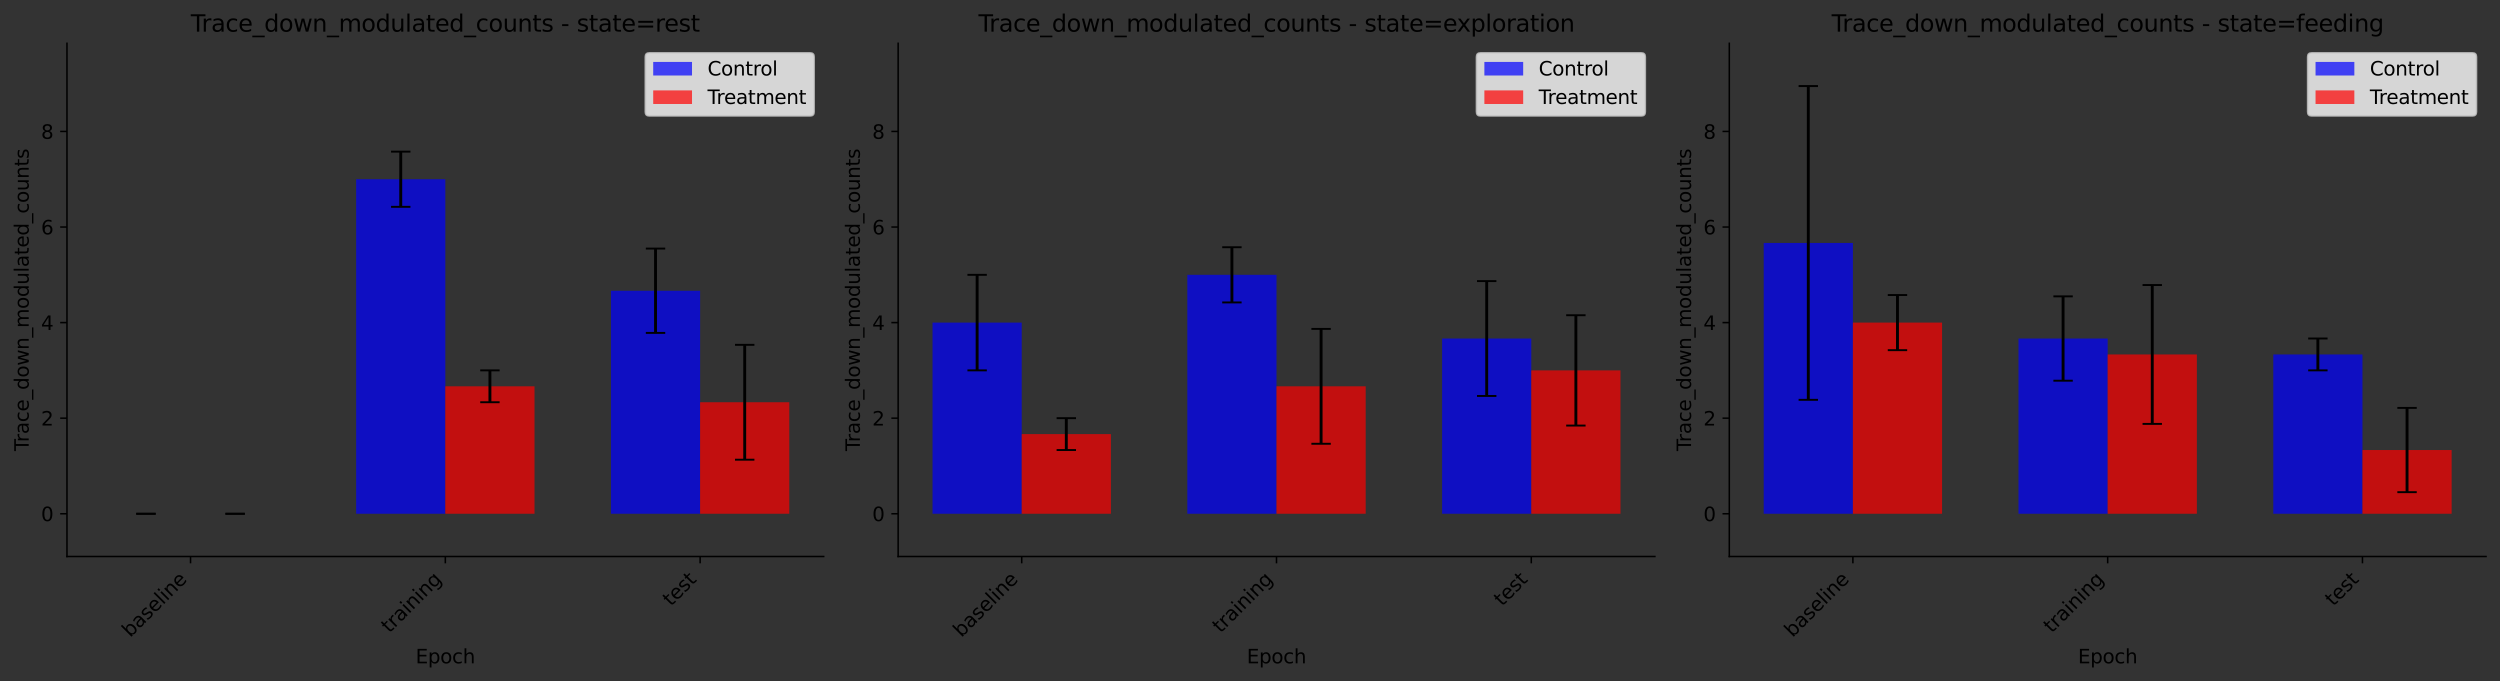 <?xml version="1.0" encoding="utf-8" standalone="no"?>
<!DOCTYPE svg PUBLIC "-//W3C//DTD SVG 1.1//EN"
  "http://www.w3.org/Graphics/SVG/1.1/DTD/svg11.dtd">
<svg xmlns:xlink="http://www.w3.org/1999/xlink" width="1288.547pt" height="351.177pt" viewBox="0 0 1288.547 351.177" xmlns="http://www.w3.org/2000/svg" version="1.1">
 <rect x="0" y="0" width="1288.547" height="351.177" fill="#333333" stroke="none"/>
 <defs>
  <style type="text/css">*{stroke-linejoin: round; stroke-linecap: butt}</style>
 </defs>
 <g id="figure_1">
  <g id="patch_1">
   <path d="M 0 351.177 
L 1288.547 351.177 
L 1288.547 0 
L 0 0 
L 0 351.177 
z
" style="fill: none"/>
  </g>
  <g id="axes_1">
   <g id="patch_2">
    <path d="M 34.519 286.838 
L 424.548 286.838 
L 424.548 22.318 
L 34.519 22.318 
L 34.519 286.838 
z
" style="fill: none"/>
   </g>
   <g id="patch_3">
    <path d="M 52.247 264.795 
L 98.21 264.795 
L 98.21 264.795 
L 52.247 264.795 
z
" clip-path="url(#pd8ca7c0c3b)" style="fill: #0000ff; opacity: 0.7"/>
   </g>
   <g id="patch_4">
    <path d="M 183.57 264.795 
L 229.533 264.795 
L 229.533 92.381 
L 183.57 92.381 
z
" clip-path="url(#pd8ca7c0c3b)" style="fill: #0000ff; opacity: 0.7"/>
   </g>
   <g id="patch_5">
    <path d="M 314.893 264.795 
L 360.856 264.795 
L 360.856 149.853 
L 314.893 149.853 
z
" clip-path="url(#pd8ca7c0c3b)" style="fill: #0000ff; opacity: 0.7"/>
   </g>
   <g id="patch_6">
    <path d="M 98.21 264.795 
L 144.173 264.795 
L 144.173 264.795 
L 98.21 264.795 
z
" clip-path="url(#pd8ca7c0c3b)" style="fill: #ff0000; opacity: 0.7"/>
   </g>
   <g id="patch_7">
    <path d="M 229.533 264.795 
L 275.496 264.795 
L 275.496 199.113 
L 229.533 199.113 
z
" clip-path="url(#pd8ca7c0c3b)" style="fill: #ff0000; opacity: 0.7"/>
   </g>
   <g id="patch_8">
    <path d="M 360.856 264.795 
L 406.819 264.795 
L 406.819 207.324 
L 360.856 207.324 
z
" clip-path="url(#pd8ca7c0c3b)" style="fill: #ff0000; opacity: 0.7"/>
   </g>
   <g id="matplotlib.axis_1">
    <g id="xtick_1">
     <g id="line2d_1">
      <defs>
       <path id="m01554afd99" d="M 0 0 
L 0 3.5 
" style="stroke: #000000; stroke-width: 0.8"/>
      </defs>
      <g>
       <use xlink:href="#m01554afd99" x="98.21" y="286.838" style="stroke: #000000; stroke-width: 0.8"/>
      </g>
     </g>
     <g id="text_1">
      <!-- baseline -->
      <g transform="translate(67.122 328.829) rotate(-45) scale(0.1 -0.1)">
       <defs>
        <path id="DejaVuSans-62" d="M 3116 1747 
Q 3116 2381 2855 2742 
Q 2594 3103 2138 3103 
Q 1681 3103 1420 2742 
Q 1159 2381 1159 1747 
Q 1159 1113 1420 752 
Q 1681 391 2138 391 
Q 2594 391 2855 752 
Q 3116 1113 3116 1747 
z
M 1159 2969 
Q 1341 3281 1617 3432 
Q 1894 3584 2278 3584 
Q 2916 3584 3314 3078 
Q 3713 2572 3713 1747 
Q 3713 922 3314 415 
Q 2916 -91 2278 -91 
Q 1894 -91 1617 61 
Q 1341 213 1159 525 
L 1159 0 
L 581 0 
L 581 4863 
L 1159 4863 
L 1159 2969 
z
" transform="scale(0.016)"/>
        <path id="DejaVuSans-61" d="M 2194 1759 
Q 1497 1759 1228 1600 
Q 959 1441 959 1056 
Q 959 750 1161 570 
Q 1363 391 1709 391 
Q 2188 391 2477 730 
Q 2766 1069 2766 1631 
L 2766 1759 
L 2194 1759 
z
M 3341 1997 
L 3341 0 
L 2766 0 
L 2766 531 
Q 2569 213 2275 61 
Q 1981 -91 1556 -91 
Q 1019 -91 701 211 
Q 384 513 384 1019 
Q 384 1609 779 1909 
Q 1175 2209 1959 2209 
L 2766 2209 
L 2766 2266 
Q 2766 2663 2505 2880 
Q 2244 3097 1772 3097 
Q 1472 3097 1187 3025 
Q 903 2953 641 2809 
L 641 3341 
Q 956 3463 1253 3523 
Q 1550 3584 1831 3584 
Q 2591 3584 2966 3190 
Q 3341 2797 3341 1997 
z
" transform="scale(0.016)"/>
        <path id="DejaVuSans-73" d="M 2834 3397 
L 2834 2853 
Q 2591 2978 2328 3040 
Q 2066 3103 1784 3103 
Q 1356 3103 1142 2972 
Q 928 2841 928 2578 
Q 928 2378 1081 2264 
Q 1234 2150 1697 2047 
L 1894 2003 
Q 2506 1872 2764 1633 
Q 3022 1394 3022 966 
Q 3022 478 2636 193 
Q 2250 -91 1575 -91 
Q 1294 -91 989 -36 
Q 684 19 347 128 
L 347 722 
Q 666 556 975 473 
Q 1284 391 1588 391 
Q 1994 391 2212 530 
Q 2431 669 2431 922 
Q 2431 1156 2273 1281 
Q 2116 1406 1581 1522 
L 1381 1569 
Q 847 1681 609 1914 
Q 372 2147 372 2553 
Q 372 3047 722 3315 
Q 1072 3584 1716 3584 
Q 2034 3584 2315 3537 
Q 2597 3491 2834 3397 
z
" transform="scale(0.016)"/>
        <path id="DejaVuSans-65" d="M 3597 1894 
L 3597 1613 
L 953 1613 
Q 991 1019 1311 708 
Q 1631 397 2203 397 
Q 2534 397 2845 478 
Q 3156 559 3463 722 
L 3463 178 
Q 3153 47 2828 -22 
Q 2503 -91 2169 -91 
Q 1331 -91 842 396 
Q 353 884 353 1716 
Q 353 2575 817 3079 
Q 1281 3584 2069 3584 
Q 2775 3584 3186 3129 
Q 3597 2675 3597 1894 
z
M 3022 2063 
Q 3016 2534 2758 2815 
Q 2500 3097 2075 3097 
Q 1594 3097 1305 2825 
Q 1016 2553 972 2059 
L 3022 2063 
z
" transform="scale(0.016)"/>
        <path id="DejaVuSans-6c" d="M 603 4863 
L 1178 4863 
L 1178 0 
L 603 0 
L 603 4863 
z
" transform="scale(0.016)"/>
        <path id="DejaVuSans-69" d="M 603 3500 
L 1178 3500 
L 1178 0 
L 603 0 
L 603 3500 
z
M 603 4863 
L 1178 4863 
L 1178 4134 
L 603 4134 
L 603 4863 
z
" transform="scale(0.016)"/>
        <path id="DejaVuSans-6e" d="M 3513 2113 
L 3513 0 
L 2938 0 
L 2938 2094 
Q 2938 2591 2744 2837 
Q 2550 3084 2163 3084 
Q 1697 3084 1428 2787 
Q 1159 2491 1159 1978 
L 1159 0 
L 581 0 
L 581 3500 
L 1159 3500 
L 1159 2956 
Q 1366 3272 1645 3428 
Q 1925 3584 2291 3584 
Q 2894 3584 3203 3211 
Q 3513 2838 3513 2113 
z
" transform="scale(0.016)"/>
       </defs>
       <use xlink:href="#DejaVuSans-62"/>
       <use xlink:href="#DejaVuSans-61" transform="translate(63.477 0)"/>
       <use xlink:href="#DejaVuSans-73" transform="translate(124.756 0)"/>
       <use xlink:href="#DejaVuSans-65" transform="translate(176.855 0)"/>
       <use xlink:href="#DejaVuSans-6c" transform="translate(238.379 0)"/>
       <use xlink:href="#DejaVuSans-69" transform="translate(266.162 0)"/>
       <use xlink:href="#DejaVuSans-6e" transform="translate(293.945 0)"/>
       <use xlink:href="#DejaVuSans-65" transform="translate(357.324 0)"/>
      </g>
     </g>
    </g>
    <g id="xtick_2">
     <g id="line2d_2">
      <g>
       <use xlink:href="#m01554afd99" x="229.533" y="286.838" style="stroke: #000000; stroke-width: 0.8"/>
      </g>
     </g>
     <g id="text_2">
      <!-- training -->
      <g transform="translate(200.67 326.604) rotate(-45) scale(0.1 -0.1)">
       <defs>
        <path id="DejaVuSans-74" d="M 1172 4494 
L 1172 3500 
L 2356 3500 
L 2356 3053 
L 1172 3053 
L 1172 1153 
Q 1172 725 1289 603 
Q 1406 481 1766 481 
L 2356 481 
L 2356 0 
L 1766 0 
Q 1100 0 847 248 
Q 594 497 594 1153 
L 594 3053 
L 172 3053 
L 172 3500 
L 594 3500 
L 594 4494 
L 1172 4494 
z
" transform="scale(0.016)"/>
        <path id="DejaVuSans-72" d="M 2631 2963 
Q 2534 3019 2420 3045 
Q 2306 3072 2169 3072 
Q 1681 3072 1420 2755 
Q 1159 2438 1159 1844 
L 1159 0 
L 581 0 
L 581 3500 
L 1159 3500 
L 1159 2956 
Q 1341 3275 1631 3429 
Q 1922 3584 2338 3584 
Q 2397 3584 2469 3576 
Q 2541 3569 2628 3553 
L 2631 2963 
z
" transform="scale(0.016)"/>
        <path id="DejaVuSans-67" d="M 2906 1791 
Q 2906 2416 2648 2759 
Q 2391 3103 1925 3103 
Q 1463 3103 1205 2759 
Q 947 2416 947 1791 
Q 947 1169 1205 825 
Q 1463 481 1925 481 
Q 2391 481 2648 825 
Q 2906 1169 2906 1791 
z
M 3481 434 
Q 3481 -459 3084 -895 
Q 2688 -1331 1869 -1331 
Q 1566 -1331 1297 -1286 
Q 1028 -1241 775 -1147 
L 775 -588 
Q 1028 -725 1275 -790 
Q 1522 -856 1778 -856 
Q 2344 -856 2625 -561 
Q 2906 -266 2906 331 
L 2906 616 
Q 2728 306 2450 153 
Q 2172 0 1784 0 
Q 1141 0 747 490 
Q 353 981 353 1791 
Q 353 2603 747 3093 
Q 1141 3584 1784 3584 
Q 2172 3584 2450 3431 
Q 2728 3278 2906 2969 
L 2906 3500 
L 3481 3500 
L 3481 434 
z
" transform="scale(0.016)"/>
       </defs>
       <use xlink:href="#DejaVuSans-74"/>
       <use xlink:href="#DejaVuSans-72" transform="translate(39.209 0)"/>
       <use xlink:href="#DejaVuSans-61" transform="translate(80.322 0)"/>
       <use xlink:href="#DejaVuSans-69" transform="translate(141.602 0)"/>
       <use xlink:href="#DejaVuSans-6e" transform="translate(169.385 0)"/>
       <use xlink:href="#DejaVuSans-69" transform="translate(232.764 0)"/>
       <use xlink:href="#DejaVuSans-6e" transform="translate(260.547 0)"/>
       <use xlink:href="#DejaVuSans-67" transform="translate(323.926 0)"/>
      </g>
     </g>
    </g>
    <g id="xtick_3">
     <g id="line2d_3">
      <g>
       <use xlink:href="#m01554afd99" x="360.856" y="286.838" style="stroke: #000000; stroke-width: 0.8"/>
      </g>
     </g>
     <g id="text_3">
      <!-- test -->
      <g transform="translate(345.807 312.79) rotate(-45) scale(0.1 -0.1)">
       <use xlink:href="#DejaVuSans-74"/>
       <use xlink:href="#DejaVuSans-65" transform="translate(39.209 0)"/>
       <use xlink:href="#DejaVuSans-73" transform="translate(100.732 0)"/>
       <use xlink:href="#DejaVuSans-74" transform="translate(152.832 0)"/>
      </g>
     </g>
    </g>
    <g id="text_4">
     <!-- Epoch -->
     <g transform="translate(214.222 341.898) scale(0.1 -0.1)">
      <defs>
       <path id="DejaVuSans-45" d="M 628 4666 
L 3578 4666 
L 3578 4134 
L 1259 4134 
L 1259 2753 
L 3481 2753 
L 3481 2222 
L 1259 2222 
L 1259 531 
L 3634 531 
L 3634 0 
L 628 0 
L 628 4666 
z
" transform="scale(0.016)"/>
       <path id="DejaVuSans-70" d="M 1159 525 
L 1159 -1331 
L 581 -1331 
L 581 3500 
L 1159 3500 
L 1159 2969 
Q 1341 3281 1617 3432 
Q 1894 3584 2278 3584 
Q 2916 3584 3314 3078 
Q 3713 2572 3713 1747 
Q 3713 922 3314 415 
Q 2916 -91 2278 -91 
Q 1894 -91 1617 61 
Q 1341 213 1159 525 
z
M 3116 1747 
Q 3116 2381 2855 2742 
Q 2594 3103 2138 3103 
Q 1681 3103 1420 2742 
Q 1159 2381 1159 1747 
Q 1159 1113 1420 752 
Q 1681 391 2138 391 
Q 2594 391 2855 752 
Q 3116 1113 3116 1747 
z
" transform="scale(0.016)"/>
       <path id="DejaVuSans-6f" d="M 1959 3097 
Q 1497 3097 1228 2736 
Q 959 2375 959 1747 
Q 959 1119 1226 758 
Q 1494 397 1959 397 
Q 2419 397 2687 759 
Q 2956 1122 2956 1747 
Q 2956 2369 2687 2733 
Q 2419 3097 1959 3097 
z
M 1959 3584 
Q 2709 3584 3137 3096 
Q 3566 2609 3566 1747 
Q 3566 888 3137 398 
Q 2709 -91 1959 -91 
Q 1206 -91 779 398 
Q 353 888 353 1747 
Q 353 2609 779 3096 
Q 1206 3584 1959 3584 
z
" transform="scale(0.016)"/>
       <path id="DejaVuSans-63" d="M 3122 3366 
L 3122 2828 
Q 2878 2963 2633 3030 
Q 2388 3097 2138 3097 
Q 1578 3097 1268 2742 
Q 959 2388 959 1747 
Q 959 1106 1268 751 
Q 1578 397 2138 397 
Q 2388 397 2633 464 
Q 2878 531 3122 666 
L 3122 134 
Q 2881 22 2623 -34 
Q 2366 -91 2075 -91 
Q 1284 -91 818 406 
Q 353 903 353 1747 
Q 353 2603 823 3093 
Q 1294 3584 2113 3584 
Q 2378 3584 2631 3529 
Q 2884 3475 3122 3366 
z
" transform="scale(0.016)"/>
       <path id="DejaVuSans-68" d="M 3513 2113 
L 3513 0 
L 2938 0 
L 2938 2094 
Q 2938 2591 2744 2837 
Q 2550 3084 2163 3084 
Q 1697 3084 1428 2787 
Q 1159 2491 1159 1978 
L 1159 0 
L 581 0 
L 581 4863 
L 1159 4863 
L 1159 2956 
Q 1366 3272 1645 3428 
Q 1925 3584 2291 3584 
Q 2894 3584 3203 3211 
Q 3513 2838 3513 2113 
z
" transform="scale(0.016)"/>
      </defs>
      <use xlink:href="#DejaVuSans-45"/>
      <use xlink:href="#DejaVuSans-70" transform="translate(63.184 0)"/>
      <use xlink:href="#DejaVuSans-6f" transform="translate(126.66 0)"/>
      <use xlink:href="#DejaVuSans-63" transform="translate(187.842 0)"/>
      <use xlink:href="#DejaVuSans-68" transform="translate(242.822 0)"/>
     </g>
    </g>
   </g>
   <g id="matplotlib.axis_2">
    <g id="ytick_1">
     <g id="line2d_4">
      <defs>
       <path id="m9162a15887" d="M 0 0 
L -3.5 0 
" style="stroke: #000000; stroke-width: 0.8"/>
      </defs>
      <g>
       <use xlink:href="#m9162a15887" x="34.519" y="264.795" style="stroke: #000000; stroke-width: 0.8"/>
      </g>
     </g>
     <g id="text_5">
      <!-- 0 -->
      <g transform="translate(21.156 268.594) scale(0.1 -0.1)">
       <defs>
        <path id="DejaVuSans-30" d="M 2034 4250 
Q 1547 4250 1301 3770 
Q 1056 3291 1056 2328 
Q 1056 1369 1301 889 
Q 1547 409 2034 409 
Q 2525 409 2770 889 
Q 3016 1369 3016 2328 
Q 3016 3291 2770 3770 
Q 2525 4250 2034 4250 
z
M 2034 4750 
Q 2819 4750 3233 4129 
Q 3647 3509 3647 2328 
Q 3647 1150 3233 529 
Q 2819 -91 2034 -91 
Q 1250 -91 836 529 
Q 422 1150 422 2328 
Q 422 3509 836 4129 
Q 1250 4750 2034 4750 
z
" transform="scale(0.016)"/>
       </defs>
       <use xlink:href="#DejaVuSans-30"/>
      </g>
     </g>
    </g>
    <g id="ytick_2">
     <g id="line2d_5">
      <g>
       <use xlink:href="#m9162a15887" x="34.519" y="215.534" style="stroke: #000000; stroke-width: 0.8"/>
      </g>
     </g>
     <g id="text_6">
      <!-- 2 -->
      <g transform="translate(21.156 219.333) scale(0.1 -0.1)">
       <defs>
        <path id="DejaVuSans-32" d="M 1228 531 
L 3431 531 
L 3431 0 
L 469 0 
L 469 531 
Q 828 903 1448 1529 
Q 2069 2156 2228 2338 
Q 2531 2678 2651 2914 
Q 2772 3150 2772 3378 
Q 2772 3750 2511 3984 
Q 2250 4219 1831 4219 
Q 1534 4219 1204 4116 
Q 875 4013 500 3803 
L 500 4441 
Q 881 4594 1212 4672 
Q 1544 4750 1819 4750 
Q 2544 4750 2975 4387 
Q 3406 4025 3406 3419 
Q 3406 3131 3298 2873 
Q 3191 2616 2906 2266 
Q 2828 2175 2409 1742 
Q 1991 1309 1228 531 
z
" transform="scale(0.016)"/>
       </defs>
       <use xlink:href="#DejaVuSans-32"/>
      </g>
     </g>
    </g>
    <g id="ytick_3">
     <g id="line2d_6">
      <g>
       <use xlink:href="#m9162a15887" x="34.519" y="166.273" style="stroke: #000000; stroke-width: 0.8"/>
      </g>
     </g>
     <g id="text_7">
      <!-- 4 -->
      <g transform="translate(21.156 170.072) scale(0.1 -0.1)">
       <defs>
        <path id="DejaVuSans-34" d="M 2419 4116 
L 825 1625 
L 2419 1625 
L 2419 4116 
z
M 2253 4666 
L 3047 4666 
L 3047 1625 
L 3713 1625 
L 3713 1100 
L 3047 1100 
L 3047 0 
L 2419 0 
L 2419 1100 
L 313 1100 
L 313 1709 
L 2253 4666 
z
" transform="scale(0.016)"/>
       </defs>
       <use xlink:href="#DejaVuSans-34"/>
      </g>
     </g>
    </g>
    <g id="ytick_4">
     <g id="line2d_7">
      <g>
       <use xlink:href="#m9162a15887" x="34.519" y="117.012" style="stroke: #000000; stroke-width: 0.8"/>
      </g>
     </g>
     <g id="text_8">
      <!-- 6 -->
      <g transform="translate(21.156 120.811) scale(0.1 -0.1)">
       <defs>
        <path id="DejaVuSans-36" d="M 2113 2584 
Q 1688 2584 1439 2293 
Q 1191 2003 1191 1497 
Q 1191 994 1439 701 
Q 1688 409 2113 409 
Q 2538 409 2786 701 
Q 3034 994 3034 1497 
Q 3034 2003 2786 2293 
Q 2538 2584 2113 2584 
z
M 3366 4563 
L 3366 3988 
Q 3128 4100 2886 4159 
Q 2644 4219 2406 4219 
Q 1781 4219 1451 3797 
Q 1122 3375 1075 2522 
Q 1259 2794 1537 2939 
Q 1816 3084 2150 3084 
Q 2853 3084 3261 2657 
Q 3669 2231 3669 1497 
Q 3669 778 3244 343 
Q 2819 -91 2113 -91 
Q 1303 -91 875 529 
Q 447 1150 447 2328 
Q 447 3434 972 4092 
Q 1497 4750 2381 4750 
Q 2619 4750 2861 4703 
Q 3103 4656 3366 4563 
z
" transform="scale(0.016)"/>
       </defs>
       <use xlink:href="#DejaVuSans-36"/>
      </g>
     </g>
    </g>
    <g id="ytick_5">
     <g id="line2d_8">
      <g>
       <use xlink:href="#m9162a15887" x="34.519" y="67.751" style="stroke: #000000; stroke-width: 0.8"/>
      </g>
     </g>
     <g id="text_9">
      <!-- 8 -->
      <g transform="translate(21.156 71.55) scale(0.1 -0.1)">
       <defs>
        <path id="DejaVuSans-38" d="M 2034 2216 
Q 1584 2216 1326 1975 
Q 1069 1734 1069 1313 
Q 1069 891 1326 650 
Q 1584 409 2034 409 
Q 2484 409 2743 651 
Q 3003 894 3003 1313 
Q 3003 1734 2745 1975 
Q 2488 2216 2034 2216 
z
M 1403 2484 
Q 997 2584 770 2862 
Q 544 3141 544 3541 
Q 544 4100 942 4425 
Q 1341 4750 2034 4750 
Q 2731 4750 3128 4425 
Q 3525 4100 3525 3541 
Q 3525 3141 3298 2862 
Q 3072 2584 2669 2484 
Q 3125 2378 3379 2068 
Q 3634 1759 3634 1313 
Q 3634 634 3220 271 
Q 2806 -91 2034 -91 
Q 1263 -91 848 271 
Q 434 634 434 1313 
Q 434 1759 690 2068 
Q 947 2378 1403 2484 
z
M 1172 3481 
Q 1172 3119 1398 2916 
Q 1625 2713 2034 2713 
Q 2441 2713 2670 2916 
Q 2900 3119 2900 3481 
Q 2900 3844 2670 4047 
Q 2441 4250 2034 4250 
Q 1625 4250 1398 4047 
Q 1172 3844 1172 3481 
z
" transform="scale(0.016)"/>
       </defs>
       <use xlink:href="#DejaVuSans-38"/>
      </g>
     </g>
    </g>
    <g id="text_10">
     <!-- Trace_down_modulated_counts -->
     <g transform="translate(14.798 232.479) rotate(-90) scale(0.1 -0.1)">
      <defs>
       <path id="DejaVuSans-54" d="M -19 4666 
L 3928 4666 
L 3928 4134 
L 2272 4134 
L 2272 0 
L 1638 0 
L 1638 4134 
L -19 4134 
L -19 4666 
z
" transform="scale(0.016)"/>
       <path id="DejaVuSans-5f" d="M 3263 -1063 
L 3263 -1509 
L -63 -1509 
L -63 -1063 
L 3263 -1063 
z
" transform="scale(0.016)"/>
       <path id="DejaVuSans-64" d="M 2906 2969 
L 2906 4863 
L 3481 4863 
L 3481 0 
L 2906 0 
L 2906 525 
Q 2725 213 2448 61 
Q 2172 -91 1784 -91 
Q 1150 -91 751 415 
Q 353 922 353 1747 
Q 353 2572 751 3078 
Q 1150 3584 1784 3584 
Q 2172 3584 2448 3432 
Q 2725 3281 2906 2969 
z
M 947 1747 
Q 947 1113 1208 752 
Q 1469 391 1925 391 
Q 2381 391 2643 752 
Q 2906 1113 2906 1747 
Q 2906 2381 2643 2742 
Q 2381 3103 1925 3103 
Q 1469 3103 1208 2742 
Q 947 2381 947 1747 
z
" transform="scale(0.016)"/>
       <path id="DejaVuSans-77" d="M 269 3500 
L 844 3500 
L 1563 769 
L 2278 3500 
L 2956 3500 
L 3675 769 
L 4391 3500 
L 4966 3500 
L 4050 0 
L 3372 0 
L 2619 2869 
L 1863 0 
L 1184 0 
L 269 3500 
z
" transform="scale(0.016)"/>
       <path id="DejaVuSans-6d" d="M 3328 2828 
Q 3544 3216 3844 3400 
Q 4144 3584 4550 3584 
Q 5097 3584 5394 3201 
Q 5691 2819 5691 2113 
L 5691 0 
L 5113 0 
L 5113 2094 
Q 5113 2597 4934 2840 
Q 4756 3084 4391 3084 
Q 3944 3084 3684 2787 
Q 3425 2491 3425 1978 
L 3425 0 
L 2847 0 
L 2847 2094 
Q 2847 2600 2669 2842 
Q 2491 3084 2119 3084 
Q 1678 3084 1418 2786 
Q 1159 2488 1159 1978 
L 1159 0 
L 581 0 
L 581 3500 
L 1159 3500 
L 1159 2956 
Q 1356 3278 1631 3431 
Q 1906 3584 2284 3584 
Q 2666 3584 2933 3390 
Q 3200 3197 3328 2828 
z
" transform="scale(0.016)"/>
       <path id="DejaVuSans-75" d="M 544 1381 
L 544 3500 
L 1119 3500 
L 1119 1403 
Q 1119 906 1312 657 
Q 1506 409 1894 409 
Q 2359 409 2629 706 
Q 2900 1003 2900 1516 
L 2900 3500 
L 3475 3500 
L 3475 0 
L 2900 0 
L 2900 538 
Q 2691 219 2414 64 
Q 2138 -91 1772 -91 
Q 1169 -91 856 284 
Q 544 659 544 1381 
z
M 1991 3584 
L 1991 3584 
z
" transform="scale(0.016)"/>
      </defs>
      <use xlink:href="#DejaVuSans-54"/>
      <use xlink:href="#DejaVuSans-72" transform="translate(46.334 0)"/>
      <use xlink:href="#DejaVuSans-61" transform="translate(87.447 0)"/>
      <use xlink:href="#DejaVuSans-63" transform="translate(148.727 0)"/>
      <use xlink:href="#DejaVuSans-65" transform="translate(203.707 0)"/>
      <use xlink:href="#DejaVuSans-5f" transform="translate(265.23 0)"/>
      <use xlink:href="#DejaVuSans-64" transform="translate(315.23 0)"/>
      <use xlink:href="#DejaVuSans-6f" transform="translate(378.707 0)"/>
      <use xlink:href="#DejaVuSans-77" transform="translate(439.889 0)"/>
      <use xlink:href="#DejaVuSans-6e" transform="translate(521.676 0)"/>
      <use xlink:href="#DejaVuSans-5f" transform="translate(585.055 0)"/>
      <use xlink:href="#DejaVuSans-6d" transform="translate(635.055 0)"/>
      <use xlink:href="#DejaVuSans-6f" transform="translate(732.467 0)"/>
      <use xlink:href="#DejaVuSans-64" transform="translate(793.648 0)"/>
      <use xlink:href="#DejaVuSans-75" transform="translate(857.125 0)"/>
      <use xlink:href="#DejaVuSans-6c" transform="translate(920.504 0)"/>
      <use xlink:href="#DejaVuSans-61" transform="translate(948.287 0)"/>
      <use xlink:href="#DejaVuSans-74" transform="translate(1009.566 0)"/>
      <use xlink:href="#DejaVuSans-65" transform="translate(1048.775 0)"/>
      <use xlink:href="#DejaVuSans-64" transform="translate(1110.299 0)"/>
      <use xlink:href="#DejaVuSans-5f" transform="translate(1173.775 0)"/>
      <use xlink:href="#DejaVuSans-63" transform="translate(1223.775 0)"/>
      <use xlink:href="#DejaVuSans-6f" transform="translate(1278.756 0)"/>
      <use xlink:href="#DejaVuSans-75" transform="translate(1339.938 0)"/>
      <use xlink:href="#DejaVuSans-6e" transform="translate(1403.316 0)"/>
      <use xlink:href="#DejaVuSans-74" transform="translate(1466.695 0)"/>
      <use xlink:href="#DejaVuSans-73" transform="translate(1505.904 0)"/>
     </g>
    </g>
   </g>
   <g id="LineCollection_1">
    <path d="M 75.229 264.795 
L 75.229 264.795 
" clip-path="url(#pd8ca7c0c3b)" style="fill: none; stroke: #000000; stroke-width: 1.5"/>
    <path d="M 206.552 106.602 
L 206.552 78.161 
" clip-path="url(#pd8ca7c0c3b)" style="fill: none; stroke: #000000; stroke-width: 1.5"/>
    <path d="M 337.874 171.575 
L 337.874 128.131 
" clip-path="url(#pd8ca7c0c3b)" style="fill: none; stroke: #000000; stroke-width: 1.5"/>
   </g>
   <g id="line2d_9">
    <defs>
     <path id="m76ab07eed4" d="M 5 0 
L -5 -0 
" style="stroke: #000000"/>
    </defs>
    <g clip-path="url(#pd8ca7c0c3b)">
     <use xlink:href="#m76ab07eed4" x="75.229" y="264.795" style="fill: #1f77b4; stroke: #000000"/>
     <use xlink:href="#m76ab07eed4" x="206.552" y="106.602" style="fill: #1f77b4; stroke: #000000"/>
     <use xlink:href="#m76ab07eed4" x="337.874" y="171.575" style="fill: #1f77b4; stroke: #000000"/>
    </g>
   </g>
   <g id="line2d_10">
    <g clip-path="url(#pd8ca7c0c3b)">
     <use xlink:href="#m76ab07eed4" x="75.229" y="264.795" style="fill: #1f77b4; stroke: #000000"/>
     <use xlink:href="#m76ab07eed4" x="206.552" y="78.161" style="fill: #1f77b4; stroke: #000000"/>
     <use xlink:href="#m76ab07eed4" x="337.874" y="128.131" style="fill: #1f77b4; stroke: #000000"/>
    </g>
   </g>
   <g id="LineCollection_2">
    <path d="M 121.192 264.795 
L 121.192 264.795 
" clip-path="url(#pd8ca7c0c3b)" style="fill: none; stroke: #000000; stroke-width: 1.5"/>
    <path d="M 252.515 207.324 
L 252.515 190.903 
" clip-path="url(#pd8ca7c0c3b)" style="fill: none; stroke: #000000; stroke-width: 1.5"/>
    <path d="M 383.837 236.926 
L 383.837 177.722 
" clip-path="url(#pd8ca7c0c3b)" style="fill: none; stroke: #000000; stroke-width: 1.5"/>
   </g>
   <g id="line2d_11">
    <g clip-path="url(#pd8ca7c0c3b)">
     <use xlink:href="#m76ab07eed4" x="121.192" y="264.795" style="fill: #1f77b4; stroke: #000000"/>
     <use xlink:href="#m76ab07eed4" x="252.515" y="207.324" style="fill: #1f77b4; stroke: #000000"/>
     <use xlink:href="#m76ab07eed4" x="383.837" y="236.926" style="fill: #1f77b4; stroke: #000000"/>
    </g>
   </g>
   <g id="line2d_12">
    <g clip-path="url(#pd8ca7c0c3b)">
     <use xlink:href="#m76ab07eed4" x="121.192" y="264.795" style="fill: #1f77b4; stroke: #000000"/>
     <use xlink:href="#m76ab07eed4" x="252.515" y="190.903" style="fill: #1f77b4; stroke: #000000"/>
     <use xlink:href="#m76ab07eed4" x="383.837" y="177.722" style="fill: #1f77b4; stroke: #000000"/>
    </g>
   </g>
   <g id="patch_9">
    <path d="M 34.519 286.838 
L 34.519 22.318 
" style="fill: none; stroke: #000000; stroke-width: 0.8; stroke-linejoin: miter; stroke-linecap: square"/>
   </g>
   <g id="patch_10">
    <path d="M 34.519 286.838 
L 424.548 286.838 
" style="fill: none; stroke: #000000; stroke-width: 0.8; stroke-linejoin: miter; stroke-linecap: square"/>
   </g>
   <g id="text_11">
    <!-- Trace_down_modulated_counts - state=rest -->
    <g transform="translate(98.346 16.318) scale(0.12 -0.12)">
     <defs>
      <path id="DejaVuSans-20" transform="scale(0.016)"/>
      <path id="DejaVuSans-2d" d="M 313 2009 
L 1997 2009 
L 1997 1497 
L 313 1497 
L 313 2009 
z
" transform="scale(0.016)"/>
      <path id="DejaVuSans-3d" d="M 678 2906 
L 4684 2906 
L 4684 2381 
L 678 2381 
L 678 2906 
z
M 678 1631 
L 4684 1631 
L 4684 1100 
L 678 1100 
L 678 1631 
z
" transform="scale(0.016)"/>
     </defs>
     <use xlink:href="#DejaVuSans-54"/>
     <use xlink:href="#DejaVuSans-72" transform="translate(46.334 0)"/>
     <use xlink:href="#DejaVuSans-61" transform="translate(87.447 0)"/>
     <use xlink:href="#DejaVuSans-63" transform="translate(148.727 0)"/>
     <use xlink:href="#DejaVuSans-65" transform="translate(203.707 0)"/>
     <use xlink:href="#DejaVuSans-5f" transform="translate(265.23 0)"/>
     <use xlink:href="#DejaVuSans-64" transform="translate(315.23 0)"/>
     <use xlink:href="#DejaVuSans-6f" transform="translate(378.707 0)"/>
     <use xlink:href="#DejaVuSans-77" transform="translate(439.889 0)"/>
     <use xlink:href="#DejaVuSans-6e" transform="translate(521.676 0)"/>
     <use xlink:href="#DejaVuSans-5f" transform="translate(585.055 0)"/>
     <use xlink:href="#DejaVuSans-6d" transform="translate(635.055 0)"/>
     <use xlink:href="#DejaVuSans-6f" transform="translate(732.467 0)"/>
     <use xlink:href="#DejaVuSans-64" transform="translate(793.648 0)"/>
     <use xlink:href="#DejaVuSans-75" transform="translate(857.125 0)"/>
     <use xlink:href="#DejaVuSans-6c" transform="translate(920.504 0)"/>
     <use xlink:href="#DejaVuSans-61" transform="translate(948.287 0)"/>
     <use xlink:href="#DejaVuSans-74" transform="translate(1009.566 0)"/>
     <use xlink:href="#DejaVuSans-65" transform="translate(1048.775 0)"/>
     <use xlink:href="#DejaVuSans-64" transform="translate(1110.299 0)"/>
     <use xlink:href="#DejaVuSans-5f" transform="translate(1173.775 0)"/>
     <use xlink:href="#DejaVuSans-63" transform="translate(1223.775 0)"/>
     <use xlink:href="#DejaVuSans-6f" transform="translate(1278.756 0)"/>
     <use xlink:href="#DejaVuSans-75" transform="translate(1339.938 0)"/>
     <use xlink:href="#DejaVuSans-6e" transform="translate(1403.316 0)"/>
     <use xlink:href="#DejaVuSans-74" transform="translate(1466.695 0)"/>
     <use xlink:href="#DejaVuSans-73" transform="translate(1505.904 0)"/>
     <use xlink:href="#DejaVuSans-20" transform="translate(1558.004 0)"/>
     <use xlink:href="#DejaVuSans-2d" transform="translate(1589.791 0)"/>
     <use xlink:href="#DejaVuSans-20" transform="translate(1625.875 0)"/>
     <use xlink:href="#DejaVuSans-73" transform="translate(1657.662 0)"/>
     <use xlink:href="#DejaVuSans-74" transform="translate(1709.762 0)"/>
     <use xlink:href="#DejaVuSans-61" transform="translate(1748.971 0)"/>
     <use xlink:href="#DejaVuSans-74" transform="translate(1810.25 0)"/>
     <use xlink:href="#DejaVuSans-65" transform="translate(1849.459 0)"/>
     <use xlink:href="#DejaVuSans-3d" transform="translate(1910.982 0)"/>
     <use xlink:href="#DejaVuSans-72" transform="translate(1994.771 0)"/>
     <use xlink:href="#DejaVuSans-65" transform="translate(2033.635 0)"/>
     <use xlink:href="#DejaVuSans-73" transform="translate(2095.158 0)"/>
     <use xlink:href="#DejaVuSans-74" transform="translate(2147.258 0)"/>
    </g>
   </g>
   <g id="legend_1">
    <g id="patch_11">
     <path d="M 334.676 59.674 
L 417.548 59.674 
Q 419.548 59.674 419.548 57.674 
L 419.548 29.318 
Q 419.548 27.318 417.548 27.318 
L 334.676 27.318 
Q 332.676 27.318 332.676 29.318 
L 332.676 57.674 
Q 332.676 59.674 334.676 59.674 
z
" style="fill: #ffffff; opacity: 0.8; stroke: #cccccc; stroke-linejoin: miter"/>
    </g>
    <g id="patch_12">
     <path d="M 336.676 38.917 
L 356.676 38.917 
L 356.676 31.917 
L 336.676 31.917 
z
" style="fill: #0000ff; opacity: 0.7"/>
    </g>
    <g id="text_12">
     <!-- Control -->
     <g transform="translate(364.676 38.917) scale(0.1 -0.1)">
      <defs>
       <path id="DejaVuSans-43" d="M 4122 4306 
L 4122 3641 
Q 3803 3938 3442 4084 
Q 3081 4231 2675 4231 
Q 1875 4231 1450 3742 
Q 1025 3253 1025 2328 
Q 1025 1406 1450 917 
Q 1875 428 2675 428 
Q 3081 428 3442 575 
Q 3803 722 4122 1019 
L 4122 359 
Q 3791 134 3420 21 
Q 3050 -91 2638 -91 
Q 1578 -91 968 557 
Q 359 1206 359 2328 
Q 359 3453 968 4101 
Q 1578 4750 2638 4750 
Q 3056 4750 3426 4639 
Q 3797 4528 4122 4306 
z
" transform="scale(0.016)"/>
      </defs>
      <use xlink:href="#DejaVuSans-43"/>
      <use xlink:href="#DejaVuSans-6f" transform="translate(69.824 0)"/>
      <use xlink:href="#DejaVuSans-6e" transform="translate(131.006 0)"/>
      <use xlink:href="#DejaVuSans-74" transform="translate(194.385 0)"/>
      <use xlink:href="#DejaVuSans-72" transform="translate(233.594 0)"/>
      <use xlink:href="#DejaVuSans-6f" transform="translate(272.457 0)"/>
      <use xlink:href="#DejaVuSans-6c" transform="translate(333.639 0)"/>
     </g>
    </g>
    <g id="patch_13">
     <path d="M 336.676 53.595 
L 356.676 53.595 
L 356.676 46.595 
L 336.676 46.595 
z
" style="fill: #ff0000; opacity: 0.7"/>
    </g>
    <g id="text_13">
     <!-- Treatment -->
     <g transform="translate(364.676 53.595) scale(0.1 -0.1)">
      <use xlink:href="#DejaVuSans-54"/>
      <use xlink:href="#DejaVuSans-72" transform="translate(46.334 0)"/>
      <use xlink:href="#DejaVuSans-65" transform="translate(85.197 0)"/>
      <use xlink:href="#DejaVuSans-61" transform="translate(146.721 0)"/>
      <use xlink:href="#DejaVuSans-74" transform="translate(208 0)"/>
      <use xlink:href="#DejaVuSans-6d" transform="translate(247.209 0)"/>
      <use xlink:href="#DejaVuSans-65" transform="translate(344.621 0)"/>
      <use xlink:href="#DejaVuSans-6e" transform="translate(406.145 0)"/>
      <use xlink:href="#DejaVuSans-74" transform="translate(469.523 0)"/>
     </g>
    </g>
   </g>
  </g>
  <g id="axes_2">
   <g id="patch_14">
    <path d="M 462.919 286.838 
L 852.947 286.838 
L 852.947 22.318 
L 462.919 22.318 
L 462.919 286.838 
z
" style="fill: none"/>
   </g>
   <g id="patch_15">
    <path d="M 480.647 264.795 
L 526.61 264.795 
L 526.61 166.273 
L 480.647 166.273 
z
" clip-path="url(#p6fbe2ebb8e)" style="fill: #0000ff; opacity: 0.7"/>
   </g>
   <g id="patch_16">
    <path d="M 611.97 264.795 
L 657.933 264.795 
L 657.933 141.642 
L 611.97 141.642 
z
" clip-path="url(#p6fbe2ebb8e)" style="fill: #0000ff; opacity: 0.7"/>
   </g>
   <g id="patch_17">
    <path d="M 743.293 264.795 
L 789.256 264.795 
L 789.256 174.483 
L 743.293 174.483 
z
" clip-path="url(#p6fbe2ebb8e)" style="fill: #0000ff; opacity: 0.7"/>
   </g>
   <g id="patch_18">
    <path d="M 526.61 264.795 
L 572.573 264.795 
L 572.573 223.744 
L 526.61 223.744 
z
" clip-path="url(#p6fbe2ebb8e)" style="fill: #ff0000; opacity: 0.7"/>
   </g>
   <g id="patch_19">
    <path d="M 657.933 264.795 
L 703.896 264.795 
L 703.896 199.113 
L 657.933 199.113 
z
" clip-path="url(#p6fbe2ebb8e)" style="fill: #ff0000; opacity: 0.7"/>
   </g>
   <g id="patch_20">
    <path d="M 789.256 264.795 
L 835.219 264.795 
L 835.219 190.903 
L 789.256 190.903 
z
" clip-path="url(#p6fbe2ebb8e)" style="fill: #ff0000; opacity: 0.7"/>
   </g>
   <g id="matplotlib.axis_3">
    <g id="xtick_4">
     <g id="line2d_13">
      <g>
       <use xlink:href="#m01554afd99" x="526.61" y="286.838" style="stroke: #000000; stroke-width: 0.8"/>
      </g>
     </g>
     <g id="text_14">
      <!-- baseline -->
      <g transform="translate(495.522 328.829) rotate(-45) scale(0.1 -0.1)">
       <use xlink:href="#DejaVuSans-62"/>
       <use xlink:href="#DejaVuSans-61" transform="translate(63.477 0)"/>
       <use xlink:href="#DejaVuSans-73" transform="translate(124.756 0)"/>
       <use xlink:href="#DejaVuSans-65" transform="translate(176.855 0)"/>
       <use xlink:href="#DejaVuSans-6c" transform="translate(238.379 0)"/>
       <use xlink:href="#DejaVuSans-69" transform="translate(266.162 0)"/>
       <use xlink:href="#DejaVuSans-6e" transform="translate(293.945 0)"/>
       <use xlink:href="#DejaVuSans-65" transform="translate(357.324 0)"/>
      </g>
     </g>
    </g>
    <g id="xtick_5">
     <g id="line2d_14">
      <g>
       <use xlink:href="#m01554afd99" x="657.933" y="286.838" style="stroke: #000000; stroke-width: 0.8"/>
      </g>
     </g>
     <g id="text_15">
      <!-- training -->
      <g transform="translate(629.07 326.604) rotate(-45) scale(0.1 -0.1)">
       <use xlink:href="#DejaVuSans-74"/>
       <use xlink:href="#DejaVuSans-72" transform="translate(39.209 0)"/>
       <use xlink:href="#DejaVuSans-61" transform="translate(80.322 0)"/>
       <use xlink:href="#DejaVuSans-69" transform="translate(141.602 0)"/>
       <use xlink:href="#DejaVuSans-6e" transform="translate(169.385 0)"/>
       <use xlink:href="#DejaVuSans-69" transform="translate(232.764 0)"/>
       <use xlink:href="#DejaVuSans-6e" transform="translate(260.547 0)"/>
       <use xlink:href="#DejaVuSans-67" transform="translate(323.926 0)"/>
      </g>
     </g>
    </g>
    <g id="xtick_6">
     <g id="line2d_15">
      <g>
       <use xlink:href="#m01554afd99" x="789.256" y="286.838" style="stroke: #000000; stroke-width: 0.8"/>
      </g>
     </g>
     <g id="text_16">
      <!-- test -->
      <g transform="translate(774.207 312.79) rotate(-45) scale(0.1 -0.1)">
       <use xlink:href="#DejaVuSans-74"/>
       <use xlink:href="#DejaVuSans-65" transform="translate(39.209 0)"/>
       <use xlink:href="#DejaVuSans-73" transform="translate(100.732 0)"/>
       <use xlink:href="#DejaVuSans-74" transform="translate(152.832 0)"/>
      </g>
     </g>
    </g>
    <g id="text_17">
     <!-- Epoch -->
     <g transform="translate(642.622 341.898) scale(0.1 -0.1)">
      <use xlink:href="#DejaVuSans-45"/>
      <use xlink:href="#DejaVuSans-70" transform="translate(63.184 0)"/>
      <use xlink:href="#DejaVuSans-6f" transform="translate(126.66 0)"/>
      <use xlink:href="#DejaVuSans-63" transform="translate(187.842 0)"/>
      <use xlink:href="#DejaVuSans-68" transform="translate(242.822 0)"/>
     </g>
    </g>
   </g>
   <g id="matplotlib.axis_4">
    <g id="ytick_6">
     <g id="line2d_16">
      <g>
       <use xlink:href="#m9162a15887" x="462.919" y="264.795" style="stroke: #000000; stroke-width: 0.8"/>
      </g>
     </g>
     <g id="text_18">
      <!-- 0 -->
      <g transform="translate(449.556 268.594) scale(0.1 -0.1)">
       <use xlink:href="#DejaVuSans-30"/>
      </g>
     </g>
    </g>
    <g id="ytick_7">
     <g id="line2d_17">
      <g>
       <use xlink:href="#m9162a15887" x="462.919" y="215.534" style="stroke: #000000; stroke-width: 0.8"/>
      </g>
     </g>
     <g id="text_19">
      <!-- 2 -->
      <g transform="translate(449.556 219.333) scale(0.1 -0.1)">
       <use xlink:href="#DejaVuSans-32"/>
      </g>
     </g>
    </g>
    <g id="ytick_8">
     <g id="line2d_18">
      <g>
       <use xlink:href="#m9162a15887" x="462.919" y="166.273" style="stroke: #000000; stroke-width: 0.8"/>
      </g>
     </g>
     <g id="text_20">
      <!-- 4 -->
      <g transform="translate(449.556 170.072) scale(0.1 -0.1)">
       <use xlink:href="#DejaVuSans-34"/>
      </g>
     </g>
    </g>
    <g id="ytick_9">
     <g id="line2d_19">
      <g>
       <use xlink:href="#m9162a15887" x="462.919" y="117.012" style="stroke: #000000; stroke-width: 0.8"/>
      </g>
     </g>
     <g id="text_21">
      <!-- 6 -->
      <g transform="translate(449.556 120.811) scale(0.1 -0.1)">
       <use xlink:href="#DejaVuSans-36"/>
      </g>
     </g>
    </g>
    <g id="ytick_10">
     <g id="line2d_20">
      <g>
       <use xlink:href="#m9162a15887" x="462.919" y="67.751" style="stroke: #000000; stroke-width: 0.8"/>
      </g>
     </g>
     <g id="text_22">
      <!-- 8 -->
      <g transform="translate(449.556 71.55) scale(0.1 -0.1)">
       <use xlink:href="#DejaVuSans-38"/>
      </g>
     </g>
    </g>
    <g id="text_23">
     <!-- Trace_down_modulated_counts -->
     <g transform="translate(443.198 232.479) rotate(-90) scale(0.1 -0.1)">
      <use xlink:href="#DejaVuSans-54"/>
      <use xlink:href="#DejaVuSans-72" transform="translate(46.334 0)"/>
      <use xlink:href="#DejaVuSans-61" transform="translate(87.447 0)"/>
      <use xlink:href="#DejaVuSans-63" transform="translate(148.727 0)"/>
      <use xlink:href="#DejaVuSans-65" transform="translate(203.707 0)"/>
      <use xlink:href="#DejaVuSans-5f" transform="translate(265.23 0)"/>
      <use xlink:href="#DejaVuSans-64" transform="translate(315.23 0)"/>
      <use xlink:href="#DejaVuSans-6f" transform="translate(378.707 0)"/>
      <use xlink:href="#DejaVuSans-77" transform="translate(439.889 0)"/>
      <use xlink:href="#DejaVuSans-6e" transform="translate(521.676 0)"/>
      <use xlink:href="#DejaVuSans-5f" transform="translate(585.055 0)"/>
      <use xlink:href="#DejaVuSans-6d" transform="translate(635.055 0)"/>
      <use xlink:href="#DejaVuSans-6f" transform="translate(732.467 0)"/>
      <use xlink:href="#DejaVuSans-64" transform="translate(793.648 0)"/>
      <use xlink:href="#DejaVuSans-75" transform="translate(857.125 0)"/>
      <use xlink:href="#DejaVuSans-6c" transform="translate(920.504 0)"/>
      <use xlink:href="#DejaVuSans-61" transform="translate(948.287 0)"/>
      <use xlink:href="#DejaVuSans-74" transform="translate(1009.566 0)"/>
      <use xlink:href="#DejaVuSans-65" transform="translate(1048.775 0)"/>
      <use xlink:href="#DejaVuSans-64" transform="translate(1110.299 0)"/>
      <use xlink:href="#DejaVuSans-5f" transform="translate(1173.775 0)"/>
      <use xlink:href="#DejaVuSans-63" transform="translate(1223.775 0)"/>
      <use xlink:href="#DejaVuSans-6f" transform="translate(1278.756 0)"/>
      <use xlink:href="#DejaVuSans-75" transform="translate(1339.938 0)"/>
      <use xlink:href="#DejaVuSans-6e" transform="translate(1403.316 0)"/>
      <use xlink:href="#DejaVuSans-74" transform="translate(1466.695 0)"/>
      <use xlink:href="#DejaVuSans-73" transform="translate(1505.904 0)"/>
     </g>
    </g>
   </g>
   <g id="LineCollection_3">
    <path d="M 503.629 190.903 
L 503.629 141.642 
" clip-path="url(#p6fbe2ebb8e)" style="fill: none; stroke: #000000; stroke-width: 1.5"/>
    <path d="M 634.952 155.863 
L 634.952 127.422 
" clip-path="url(#p6fbe2ebb8e)" style="fill: none; stroke: #000000; stroke-width: 1.5"/>
    <path d="M 766.274 204.085 
L 766.274 144.881 
" clip-path="url(#p6fbe2ebb8e)" style="fill: none; stroke: #000000; stroke-width: 1.5"/>
   </g>
   <g id="line2d_21">
    <g clip-path="url(#p6fbe2ebb8e)">
     <use xlink:href="#m76ab07eed4" x="503.629" y="190.903" style="fill: #1f77b4; stroke: #000000"/>
     <use xlink:href="#m76ab07eed4" x="634.952" y="155.863" style="fill: #1f77b4; stroke: #000000"/>
     <use xlink:href="#m76ab07eed4" x="766.274" y="204.085" style="fill: #1f77b4; stroke: #000000"/>
    </g>
   </g>
   <g id="line2d_22">
    <g clip-path="url(#p6fbe2ebb8e)">
     <use xlink:href="#m76ab07eed4" x="503.629" y="141.642" style="fill: #1f77b4; stroke: #000000"/>
     <use xlink:href="#m76ab07eed4" x="634.952" y="127.422" style="fill: #1f77b4; stroke: #000000"/>
     <use xlink:href="#m76ab07eed4" x="766.274" y="144.881" style="fill: #1f77b4; stroke: #000000"/>
    </g>
   </g>
   <g id="LineCollection_4">
    <path d="M 549.592 231.954 
L 549.592 215.534 
" clip-path="url(#p6fbe2ebb8e)" style="fill: none; stroke: #000000; stroke-width: 1.5"/>
    <path d="M 680.915 228.716 
L 680.915 169.511 
" clip-path="url(#p6fbe2ebb8e)" style="fill: none; stroke: #000000; stroke-width: 1.5"/>
    <path d="M 812.237 219.344 
L 812.237 162.463 
" clip-path="url(#p6fbe2ebb8e)" style="fill: none; stroke: #000000; stroke-width: 1.5"/>
   </g>
   <g id="line2d_23">
    <g clip-path="url(#p6fbe2ebb8e)">
     <use xlink:href="#m76ab07eed4" x="549.592" y="231.954" style="fill: #1f77b4; stroke: #000000"/>
     <use xlink:href="#m76ab07eed4" x="680.915" y="228.716" style="fill: #1f77b4; stroke: #000000"/>
     <use xlink:href="#m76ab07eed4" x="812.237" y="219.344" style="fill: #1f77b4; stroke: #000000"/>
    </g>
   </g>
   <g id="line2d_24">
    <g clip-path="url(#p6fbe2ebb8e)">
     <use xlink:href="#m76ab07eed4" x="549.592" y="215.534" style="fill: #1f77b4; stroke: #000000"/>
     <use xlink:href="#m76ab07eed4" x="680.915" y="169.511" style="fill: #1f77b4; stroke: #000000"/>
     <use xlink:href="#m76ab07eed4" x="812.237" y="162.463" style="fill: #1f77b4; stroke: #000000"/>
    </g>
   </g>
   <g id="patch_21">
    <path d="M 462.919 286.838 
L 462.919 22.318 
" style="fill: none; stroke: #000000; stroke-width: 0.8; stroke-linejoin: miter; stroke-linecap: square"/>
   </g>
   <g id="patch_22">
    <path d="M 462.919 286.838 
L 852.947 286.838 
" style="fill: none; stroke: #000000; stroke-width: 0.8; stroke-linejoin: miter; stroke-linecap: square"/>
   </g>
   <g id="text_24">
    <!-- Trace_down_modulated_counts - state=exploration -->
    <g transform="translate(504.326 16.318) scale(0.12 -0.12)">
     <defs>
      <path id="DejaVuSans-78" d="M 3513 3500 
L 2247 1797 
L 3578 0 
L 2900 0 
L 1881 1375 
L 863 0 
L 184 0 
L 1544 1831 
L 300 3500 
L 978 3500 
L 1906 2253 
L 2834 3500 
L 3513 3500 
z
" transform="scale(0.016)"/>
     </defs>
     <use xlink:href="#DejaVuSans-54"/>
     <use xlink:href="#DejaVuSans-72" transform="translate(46.334 0)"/>
     <use xlink:href="#DejaVuSans-61" transform="translate(87.447 0)"/>
     <use xlink:href="#DejaVuSans-63" transform="translate(148.727 0)"/>
     <use xlink:href="#DejaVuSans-65" transform="translate(203.707 0)"/>
     <use xlink:href="#DejaVuSans-5f" transform="translate(265.23 0)"/>
     <use xlink:href="#DejaVuSans-64" transform="translate(315.23 0)"/>
     <use xlink:href="#DejaVuSans-6f" transform="translate(378.707 0)"/>
     <use xlink:href="#DejaVuSans-77" transform="translate(439.889 0)"/>
     <use xlink:href="#DejaVuSans-6e" transform="translate(521.676 0)"/>
     <use xlink:href="#DejaVuSans-5f" transform="translate(585.055 0)"/>
     <use xlink:href="#DejaVuSans-6d" transform="translate(635.055 0)"/>
     <use xlink:href="#DejaVuSans-6f" transform="translate(732.467 0)"/>
     <use xlink:href="#DejaVuSans-64" transform="translate(793.648 0)"/>
     <use xlink:href="#DejaVuSans-75" transform="translate(857.125 0)"/>
     <use xlink:href="#DejaVuSans-6c" transform="translate(920.504 0)"/>
     <use xlink:href="#DejaVuSans-61" transform="translate(948.287 0)"/>
     <use xlink:href="#DejaVuSans-74" transform="translate(1009.566 0)"/>
     <use xlink:href="#DejaVuSans-65" transform="translate(1048.775 0)"/>
     <use xlink:href="#DejaVuSans-64" transform="translate(1110.299 0)"/>
     <use xlink:href="#DejaVuSans-5f" transform="translate(1173.775 0)"/>
     <use xlink:href="#DejaVuSans-63" transform="translate(1223.775 0)"/>
     <use xlink:href="#DejaVuSans-6f" transform="translate(1278.756 0)"/>
     <use xlink:href="#DejaVuSans-75" transform="translate(1339.938 0)"/>
     <use xlink:href="#DejaVuSans-6e" transform="translate(1403.316 0)"/>
     <use xlink:href="#DejaVuSans-74" transform="translate(1466.695 0)"/>
     <use xlink:href="#DejaVuSans-73" transform="translate(1505.904 0)"/>
     <use xlink:href="#DejaVuSans-20" transform="translate(1558.004 0)"/>
     <use xlink:href="#DejaVuSans-2d" transform="translate(1589.791 0)"/>
     <use xlink:href="#DejaVuSans-20" transform="translate(1625.875 0)"/>
     <use xlink:href="#DejaVuSans-73" transform="translate(1657.662 0)"/>
     <use xlink:href="#DejaVuSans-74" transform="translate(1709.762 0)"/>
     <use xlink:href="#DejaVuSans-61" transform="translate(1748.971 0)"/>
     <use xlink:href="#DejaVuSans-74" transform="translate(1810.25 0)"/>
     <use xlink:href="#DejaVuSans-65" transform="translate(1849.459 0)"/>
     <use xlink:href="#DejaVuSans-3d" transform="translate(1910.982 0)"/>
     <use xlink:href="#DejaVuSans-65" transform="translate(1994.771 0)"/>
     <use xlink:href="#DejaVuSans-78" transform="translate(2054.545 0)"/>
     <use xlink:href="#DejaVuSans-70" transform="translate(2113.725 0)"/>
     <use xlink:href="#DejaVuSans-6c" transform="translate(2177.201 0)"/>
     <use xlink:href="#DejaVuSans-6f" transform="translate(2204.984 0)"/>
     <use xlink:href="#DejaVuSans-72" transform="translate(2266.166 0)"/>
     <use xlink:href="#DejaVuSans-61" transform="translate(2307.279 0)"/>
     <use xlink:href="#DejaVuSans-74" transform="translate(2368.559 0)"/>
     <use xlink:href="#DejaVuSans-69" transform="translate(2407.768 0)"/>
     <use xlink:href="#DejaVuSans-6f" transform="translate(2435.551 0)"/>
     <use xlink:href="#DejaVuSans-6e" transform="translate(2496.732 0)"/>
    </g>
   </g>
   <g id="legend_2">
    <g id="patch_23">
     <path d="M 763.076 59.674 
L 845.947 59.674 
Q 847.947 59.674 847.947 57.674 
L 847.947 29.318 
Q 847.947 27.318 845.947 27.318 
L 763.076 27.318 
Q 761.076 27.318 761.076 29.318 
L 761.076 57.674 
Q 761.076 59.674 763.076 59.674 
z
" style="fill: #ffffff; opacity: 0.8; stroke: #cccccc; stroke-linejoin: miter"/>
    </g>
    <g id="patch_24">
     <path d="M 765.076 38.917 
L 785.076 38.917 
L 785.076 31.917 
L 765.076 31.917 
z
" style="fill: #0000ff; opacity: 0.7"/>
    </g>
    <g id="text_25">
     <!-- Control -->
     <g transform="translate(793.076 38.917) scale(0.1 -0.1)">
      <use xlink:href="#DejaVuSans-43"/>
      <use xlink:href="#DejaVuSans-6f" transform="translate(69.824 0)"/>
      <use xlink:href="#DejaVuSans-6e" transform="translate(131.006 0)"/>
      <use xlink:href="#DejaVuSans-74" transform="translate(194.385 0)"/>
      <use xlink:href="#DejaVuSans-72" transform="translate(233.594 0)"/>
      <use xlink:href="#DejaVuSans-6f" transform="translate(272.457 0)"/>
      <use xlink:href="#DejaVuSans-6c" transform="translate(333.639 0)"/>
     </g>
    </g>
    <g id="patch_25">
     <path d="M 765.076 53.595 
L 785.076 53.595 
L 785.076 46.595 
L 765.076 46.595 
z
" style="fill: #ff0000; opacity: 0.7"/>
    </g>
    <g id="text_26">
     <!-- Treatment -->
     <g transform="translate(793.076 53.595) scale(0.1 -0.1)">
      <use xlink:href="#DejaVuSans-54"/>
      <use xlink:href="#DejaVuSans-72" transform="translate(46.334 0)"/>
      <use xlink:href="#DejaVuSans-65" transform="translate(85.197 0)"/>
      <use xlink:href="#DejaVuSans-61" transform="translate(146.721 0)"/>
      <use xlink:href="#DejaVuSans-74" transform="translate(208 0)"/>
      <use xlink:href="#DejaVuSans-6d" transform="translate(247.209 0)"/>
      <use xlink:href="#DejaVuSans-65" transform="translate(344.621 0)"/>
      <use xlink:href="#DejaVuSans-6e" transform="translate(406.145 0)"/>
      <use xlink:href="#DejaVuSans-74" transform="translate(469.523 0)"/>
     </g>
    </g>
   </g>
  </g>
  <g id="axes_3">
   <g id="patch_26">
    <path d="M 891.319 286.838 
L 1281.348 286.838 
L 1281.348 22.318 
L 891.319 22.318 
L 891.319 286.838 
z
" style="fill: none"/>
   </g>
   <g id="patch_27">
    <path d="M 909.047 264.795 
L 955.01 264.795 
L 955.01 125.222 
L 909.047 125.222 
z
" clip-path="url(#p6b6a98df91)" style="fill: #0000ff; opacity: 0.7"/>
   </g>
   <g id="patch_28">
    <path d="M 1040.37 264.795 
L 1086.333 264.795 
L 1086.333 174.483 
L 1040.37 174.483 
z
" clip-path="url(#p6b6a98df91)" style="fill: #0000ff; opacity: 0.7"/>
   </g>
   <g id="patch_29">
    <path d="M 1171.693 264.795 
L 1217.656 264.795 
L 1217.656 182.693 
L 1171.693 182.693 
z
" clip-path="url(#p6b6a98df91)" style="fill: #0000ff; opacity: 0.7"/>
   </g>
   <g id="patch_30">
    <path d="M 955.01 264.795 
L 1000.973 264.795 
L 1000.973 166.273 
L 955.01 166.273 
z
" clip-path="url(#p6b6a98df91)" style="fill: #ff0000; opacity: 0.7"/>
   </g>
   <g id="patch_31">
    <path d="M 1086.333 264.795 
L 1132.296 264.795 
L 1132.296 182.693 
L 1086.333 182.693 
z
" clip-path="url(#p6b6a98df91)" style="fill: #ff0000; opacity: 0.7"/>
   </g>
   <g id="patch_32">
    <path d="M 1217.656 264.795 
L 1263.619 264.795 
L 1263.619 231.954 
L 1217.656 231.954 
z
" clip-path="url(#p6b6a98df91)" style="fill: #ff0000; opacity: 0.7"/>
   </g>
   <g id="matplotlib.axis_5">
    <g id="xtick_7">
     <g id="line2d_25">
      <g>
       <use xlink:href="#m01554afd99" x="955.01" y="286.838" style="stroke: #000000; stroke-width: 0.8"/>
      </g>
     </g>
     <g id="text_27">
      <!-- baseline -->
      <g transform="translate(923.922 328.829) rotate(-45) scale(0.1 -0.1)">
       <use xlink:href="#DejaVuSans-62"/>
       <use xlink:href="#DejaVuSans-61" transform="translate(63.477 0)"/>
       <use xlink:href="#DejaVuSans-73" transform="translate(124.756 0)"/>
       <use xlink:href="#DejaVuSans-65" transform="translate(176.855 0)"/>
       <use xlink:href="#DejaVuSans-6c" transform="translate(238.379 0)"/>
       <use xlink:href="#DejaVuSans-69" transform="translate(266.162 0)"/>
       <use xlink:href="#DejaVuSans-6e" transform="translate(293.945 0)"/>
       <use xlink:href="#DejaVuSans-65" transform="translate(357.324 0)"/>
      </g>
     </g>
    </g>
    <g id="xtick_8">
     <g id="line2d_26">
      <g>
       <use xlink:href="#m01554afd99" x="1086.333" y="286.838" style="stroke: #000000; stroke-width: 0.8"/>
      </g>
     </g>
     <g id="text_28">
      <!-- training -->
      <g transform="translate(1057.47 326.604) rotate(-45) scale(0.1 -0.1)">
       <use xlink:href="#DejaVuSans-74"/>
       <use xlink:href="#DejaVuSans-72" transform="translate(39.209 0)"/>
       <use xlink:href="#DejaVuSans-61" transform="translate(80.322 0)"/>
       <use xlink:href="#DejaVuSans-69" transform="translate(141.602 0)"/>
       <use xlink:href="#DejaVuSans-6e" transform="translate(169.385 0)"/>
       <use xlink:href="#DejaVuSans-69" transform="translate(232.764 0)"/>
       <use xlink:href="#DejaVuSans-6e" transform="translate(260.547 0)"/>
       <use xlink:href="#DejaVuSans-67" transform="translate(323.926 0)"/>
      </g>
     </g>
    </g>
    <g id="xtick_9">
     <g id="line2d_27">
      <g>
       <use xlink:href="#m01554afd99" x="1217.656" y="286.838" style="stroke: #000000; stroke-width: 0.8"/>
      </g>
     </g>
     <g id="text_29">
      <!-- test -->
      <g transform="translate(1202.607 312.79) rotate(-45) scale(0.1 -0.1)">
       <use xlink:href="#DejaVuSans-74"/>
       <use xlink:href="#DejaVuSans-65" transform="translate(39.209 0)"/>
       <use xlink:href="#DejaVuSans-73" transform="translate(100.732 0)"/>
       <use xlink:href="#DejaVuSans-74" transform="translate(152.832 0)"/>
      </g>
     </g>
    </g>
    <g id="text_30">
     <!-- Epoch -->
     <g transform="translate(1071.022 341.898) scale(0.1 -0.1)">
      <use xlink:href="#DejaVuSans-45"/>
      <use xlink:href="#DejaVuSans-70" transform="translate(63.184 0)"/>
      <use xlink:href="#DejaVuSans-6f" transform="translate(126.66 0)"/>
      <use xlink:href="#DejaVuSans-63" transform="translate(187.842 0)"/>
      <use xlink:href="#DejaVuSans-68" transform="translate(242.822 0)"/>
     </g>
    </g>
   </g>
   <g id="matplotlib.axis_6">
    <g id="ytick_11">
     <g id="line2d_28">
      <g>
       <use xlink:href="#m9162a15887" x="891.319" y="264.795" style="stroke: #000000; stroke-width: 0.8"/>
      </g>
     </g>
     <g id="text_31">
      <!-- 0 -->
      <g transform="translate(877.956 268.594) scale(0.1 -0.1)">
       <use xlink:href="#DejaVuSans-30"/>
      </g>
     </g>
    </g>
    <g id="ytick_12">
     <g id="line2d_29">
      <g>
       <use xlink:href="#m9162a15887" x="891.319" y="215.534" style="stroke: #000000; stroke-width: 0.8"/>
      </g>
     </g>
     <g id="text_32">
      <!-- 2 -->
      <g transform="translate(877.956 219.333) scale(0.1 -0.1)">
       <use xlink:href="#DejaVuSans-32"/>
      </g>
     </g>
    </g>
    <g id="ytick_13">
     <g id="line2d_30">
      <g>
       <use xlink:href="#m9162a15887" x="891.319" y="166.273" style="stroke: #000000; stroke-width: 0.8"/>
      </g>
     </g>
     <g id="text_33">
      <!-- 4 -->
      <g transform="translate(877.956 170.072) scale(0.1 -0.1)">
       <use xlink:href="#DejaVuSans-34"/>
      </g>
     </g>
    </g>
    <g id="ytick_14">
     <g id="line2d_31">
      <g>
       <use xlink:href="#m9162a15887" x="891.319" y="117.012" style="stroke: #000000; stroke-width: 0.8"/>
      </g>
     </g>
     <g id="text_34">
      <!-- 6 -->
      <g transform="translate(877.956 120.811) scale(0.1 -0.1)">
       <use xlink:href="#DejaVuSans-36"/>
      </g>
     </g>
    </g>
    <g id="ytick_15">
     <g id="line2d_32">
      <g>
       <use xlink:href="#m9162a15887" x="891.319" y="67.751" style="stroke: #000000; stroke-width: 0.8"/>
      </g>
     </g>
     <g id="text_35">
      <!-- 8 -->
      <g transform="translate(877.956 71.55) scale(0.1 -0.1)">
       <use xlink:href="#DejaVuSans-38"/>
      </g>
     </g>
    </g>
    <g id="text_36">
     <!-- Trace_down_modulated_counts -->
     <g transform="translate(871.598 232.479) rotate(-90) scale(0.1 -0.1)">
      <use xlink:href="#DejaVuSans-54"/>
      <use xlink:href="#DejaVuSans-72" transform="translate(46.334 0)"/>
      <use xlink:href="#DejaVuSans-61" transform="translate(87.447 0)"/>
      <use xlink:href="#DejaVuSans-63" transform="translate(148.727 0)"/>
      <use xlink:href="#DejaVuSans-65" transform="translate(203.707 0)"/>
      <use xlink:href="#DejaVuSans-5f" transform="translate(265.23 0)"/>
      <use xlink:href="#DejaVuSans-64" transform="translate(315.23 0)"/>
      <use xlink:href="#DejaVuSans-6f" transform="translate(378.707 0)"/>
      <use xlink:href="#DejaVuSans-77" transform="translate(439.889 0)"/>
      <use xlink:href="#DejaVuSans-6e" transform="translate(521.676 0)"/>
      <use xlink:href="#DejaVuSans-5f" transform="translate(585.055 0)"/>
      <use xlink:href="#DejaVuSans-6d" transform="translate(635.055 0)"/>
      <use xlink:href="#DejaVuSans-6f" transform="translate(732.467 0)"/>
      <use xlink:href="#DejaVuSans-64" transform="translate(793.648 0)"/>
      <use xlink:href="#DejaVuSans-75" transform="translate(857.125 0)"/>
      <use xlink:href="#DejaVuSans-6c" transform="translate(920.504 0)"/>
      <use xlink:href="#DejaVuSans-61" transform="translate(948.287 0)"/>
      <use xlink:href="#DejaVuSans-74" transform="translate(1009.566 0)"/>
      <use xlink:href="#DejaVuSans-65" transform="translate(1048.775 0)"/>
      <use xlink:href="#DejaVuSans-64" transform="translate(1110.299 0)"/>
      <use xlink:href="#DejaVuSans-5f" transform="translate(1173.775 0)"/>
      <use xlink:href="#DejaVuSans-63" transform="translate(1223.775 0)"/>
      <use xlink:href="#DejaVuSans-6f" transform="translate(1278.756 0)"/>
      <use xlink:href="#DejaVuSans-75" transform="translate(1339.938 0)"/>
      <use xlink:href="#DejaVuSans-6e" transform="translate(1403.316 0)"/>
      <use xlink:href="#DejaVuSans-74" transform="translate(1466.695 0)"/>
      <use xlink:href="#DejaVuSans-73" transform="translate(1505.904 0)"/>
     </g>
    </g>
   </g>
   <g id="LineCollection_5">
    <path d="M 932.029 206.083 
L 932.029 44.361 
" clip-path="url(#p6b6a98df91)" style="fill: none; stroke: #000000; stroke-width: 1.5"/>
    <path d="M 1063.352 196.205 
L 1063.352 152.761 
" clip-path="url(#p6b6a98df91)" style="fill: none; stroke: #000000; stroke-width: 1.5"/>
    <path d="M 1194.674 190.903 
L 1194.674 174.483 
" clip-path="url(#p6b6a98df91)" style="fill: none; stroke: #000000; stroke-width: 1.5"/>
   </g>
   <g id="line2d_33">
    <g clip-path="url(#p6b6a98df91)">
     <use xlink:href="#m76ab07eed4" x="932.029" y="206.083" style="fill: #1f77b4; stroke: #000000"/>
     <use xlink:href="#m76ab07eed4" x="1063.352" y="196.205" style="fill: #1f77b4; stroke: #000000"/>
     <use xlink:href="#m76ab07eed4" x="1194.674" y="190.903" style="fill: #1f77b4; stroke: #000000"/>
    </g>
   </g>
   <g id="line2d_34">
    <g clip-path="url(#p6b6a98df91)">
     <use xlink:href="#m76ab07eed4" x="932.029" y="44.361" style="fill: #1f77b4; stroke: #000000"/>
     <use xlink:href="#m76ab07eed4" x="1063.352" y="152.761" style="fill: #1f77b4; stroke: #000000"/>
     <use xlink:href="#m76ab07eed4" x="1194.674" y="174.483" style="fill: #1f77b4; stroke: #000000"/>
    </g>
   </g>
   <g id="LineCollection_6">
    <path d="M 977.992 180.493 
L 977.992 152.052 
" clip-path="url(#p6b6a98df91)" style="fill: none; stroke: #000000; stroke-width: 1.5"/>
    <path d="M 1109.315 218.48 
L 1109.315 146.906 
" clip-path="url(#p6b6a98df91)" style="fill: none; stroke: #000000; stroke-width: 1.5"/>
    <path d="M 1240.637 253.676 
L 1240.637 210.232 
" clip-path="url(#p6b6a98df91)" style="fill: none; stroke: #000000; stroke-width: 1.5"/>
   </g>
   <g id="line2d_35">
    <g clip-path="url(#p6b6a98df91)">
     <use xlink:href="#m76ab07eed4" x="977.992" y="180.493" style="fill: #1f77b4; stroke: #000000"/>
     <use xlink:href="#m76ab07eed4" x="1109.315" y="218.48" style="fill: #1f77b4; stroke: #000000"/>
     <use xlink:href="#m76ab07eed4" x="1240.637" y="253.676" style="fill: #1f77b4; stroke: #000000"/>
    </g>
   </g>
   <g id="line2d_36">
    <g clip-path="url(#p6b6a98df91)">
     <use xlink:href="#m76ab07eed4" x="977.992" y="152.052" style="fill: #1f77b4; stroke: #000000"/>
     <use xlink:href="#m76ab07eed4" x="1109.315" y="146.906" style="fill: #1f77b4; stroke: #000000"/>
     <use xlink:href="#m76ab07eed4" x="1240.637" y="210.232" style="fill: #1f77b4; stroke: #000000"/>
    </g>
   </g>
   <g id="patch_33">
    <path d="M 891.319 286.838 
L 891.319 22.318 
" style="fill: none; stroke: #000000; stroke-width: 0.8; stroke-linejoin: miter; stroke-linecap: square"/>
   </g>
   <g id="patch_34">
    <path d="M 891.319 286.838 
L 1281.348 286.838 
" style="fill: none; stroke: #000000; stroke-width: 0.8; stroke-linejoin: miter; stroke-linecap: square"/>
   </g>
   <g id="text_37">
    <!-- Trace_down_modulated_counts - state=feeding -->
    <g transform="translate(944.064 16.318) scale(0.12 -0.12)">
     <defs>
      <path id="DejaVuSans-66" d="M 2375 4863 
L 2375 4384 
L 1825 4384 
Q 1516 4384 1395 4259 
Q 1275 4134 1275 3809 
L 1275 3500 
L 2222 3500 
L 2222 3053 
L 1275 3053 
L 1275 0 
L 697 0 
L 697 3053 
L 147 3053 
L 147 3500 
L 697 3500 
L 697 3744 
Q 697 4328 969 4595 
Q 1241 4863 1831 4863 
L 2375 4863 
z
" transform="scale(0.016)"/>
     </defs>
     <use xlink:href="#DejaVuSans-54"/>
     <use xlink:href="#DejaVuSans-72" transform="translate(46.334 0)"/>
     <use xlink:href="#DejaVuSans-61" transform="translate(87.447 0)"/>
     <use xlink:href="#DejaVuSans-63" transform="translate(148.727 0)"/>
     <use xlink:href="#DejaVuSans-65" transform="translate(203.707 0)"/>
     <use xlink:href="#DejaVuSans-5f" transform="translate(265.23 0)"/>
     <use xlink:href="#DejaVuSans-64" transform="translate(315.23 0)"/>
     <use xlink:href="#DejaVuSans-6f" transform="translate(378.707 0)"/>
     <use xlink:href="#DejaVuSans-77" transform="translate(439.889 0)"/>
     <use xlink:href="#DejaVuSans-6e" transform="translate(521.676 0)"/>
     <use xlink:href="#DejaVuSans-5f" transform="translate(585.055 0)"/>
     <use xlink:href="#DejaVuSans-6d" transform="translate(635.055 0)"/>
     <use xlink:href="#DejaVuSans-6f" transform="translate(732.467 0)"/>
     <use xlink:href="#DejaVuSans-64" transform="translate(793.648 0)"/>
     <use xlink:href="#DejaVuSans-75" transform="translate(857.125 0)"/>
     <use xlink:href="#DejaVuSans-6c" transform="translate(920.504 0)"/>
     <use xlink:href="#DejaVuSans-61" transform="translate(948.287 0)"/>
     <use xlink:href="#DejaVuSans-74" transform="translate(1009.566 0)"/>
     <use xlink:href="#DejaVuSans-65" transform="translate(1048.775 0)"/>
     <use xlink:href="#DejaVuSans-64" transform="translate(1110.299 0)"/>
     <use xlink:href="#DejaVuSans-5f" transform="translate(1173.775 0)"/>
     <use xlink:href="#DejaVuSans-63" transform="translate(1223.775 0)"/>
     <use xlink:href="#DejaVuSans-6f" transform="translate(1278.756 0)"/>
     <use xlink:href="#DejaVuSans-75" transform="translate(1339.938 0)"/>
     <use xlink:href="#DejaVuSans-6e" transform="translate(1403.316 0)"/>
     <use xlink:href="#DejaVuSans-74" transform="translate(1466.695 0)"/>
     <use xlink:href="#DejaVuSans-73" transform="translate(1505.904 0)"/>
     <use xlink:href="#DejaVuSans-20" transform="translate(1558.004 0)"/>
     <use xlink:href="#DejaVuSans-2d" transform="translate(1589.791 0)"/>
     <use xlink:href="#DejaVuSans-20" transform="translate(1625.875 0)"/>
     <use xlink:href="#DejaVuSans-73" transform="translate(1657.662 0)"/>
     <use xlink:href="#DejaVuSans-74" transform="translate(1709.762 0)"/>
     <use xlink:href="#DejaVuSans-61" transform="translate(1748.971 0)"/>
     <use xlink:href="#DejaVuSans-74" transform="translate(1810.25 0)"/>
     <use xlink:href="#DejaVuSans-65" transform="translate(1849.459 0)"/>
     <use xlink:href="#DejaVuSans-3d" transform="translate(1910.982 0)"/>
     <use xlink:href="#DejaVuSans-66" transform="translate(1994.771 0)"/>
     <use xlink:href="#DejaVuSans-65" transform="translate(2029.977 0)"/>
     <use xlink:href="#DejaVuSans-65" transform="translate(2091.5 0)"/>
     <use xlink:href="#DejaVuSans-64" transform="translate(2153.023 0)"/>
     <use xlink:href="#DejaVuSans-69" transform="translate(2216.5 0)"/>
     <use xlink:href="#DejaVuSans-6e" transform="translate(2244.283 0)"/>
     <use xlink:href="#DejaVuSans-67" transform="translate(2307.662 0)"/>
    </g>
   </g>
   <g id="legend_3">
    <g id="patch_35">
     <path d="M 1191.476 59.674 
L 1274.348 59.674 
Q 1276.348 59.674 1276.348 57.674 
L 1276.348 29.318 
Q 1276.348 27.318 1274.348 27.318 
L 1191.476 27.318 
Q 1189.476 27.318 1189.476 29.318 
L 1189.476 57.674 
Q 1189.476 59.674 1191.476 59.674 
z
" style="fill: #ffffff; opacity: 0.8; stroke: #cccccc; stroke-linejoin: miter"/>
    </g>
    <g id="patch_36">
     <path d="M 1193.476 38.917 
L 1213.476 38.917 
L 1213.476 31.917 
L 1193.476 31.917 
z
" style="fill: #0000ff; opacity: 0.7"/>
    </g>
    <g id="text_38">
     <!-- Control -->
     <g transform="translate(1221.476 38.917) scale(0.1 -0.1)">
      <use xlink:href="#DejaVuSans-43"/>
      <use xlink:href="#DejaVuSans-6f" transform="translate(69.824 0)"/>
      <use xlink:href="#DejaVuSans-6e" transform="translate(131.006 0)"/>
      <use xlink:href="#DejaVuSans-74" transform="translate(194.385 0)"/>
      <use xlink:href="#DejaVuSans-72" transform="translate(233.594 0)"/>
      <use xlink:href="#DejaVuSans-6f" transform="translate(272.457 0)"/>
      <use xlink:href="#DejaVuSans-6c" transform="translate(333.639 0)"/>
     </g>
    </g>
    <g id="patch_37">
     <path d="M 1193.476 53.595 
L 1213.476 53.595 
L 1213.476 46.595 
L 1193.476 46.595 
z
" style="fill: #ff0000; opacity: 0.7"/>
    </g>
    <g id="text_39">
     <!-- Treatment -->
     <g transform="translate(1221.476 53.595) scale(0.1 -0.1)">
      <use xlink:href="#DejaVuSans-54"/>
      <use xlink:href="#DejaVuSans-72" transform="translate(46.334 0)"/>
      <use xlink:href="#DejaVuSans-65" transform="translate(85.197 0)"/>
      <use xlink:href="#DejaVuSans-61" transform="translate(146.721 0)"/>
      <use xlink:href="#DejaVuSans-74" transform="translate(208 0)"/>
      <use xlink:href="#DejaVuSans-6d" transform="translate(247.209 0)"/>
      <use xlink:href="#DejaVuSans-65" transform="translate(344.621 0)"/>
      <use xlink:href="#DejaVuSans-6e" transform="translate(406.145 0)"/>
      <use xlink:href="#DejaVuSans-74" transform="translate(469.523 0)"/>
     </g>
    </g>
   </g>
  </g>
 </g>
 <defs>
  <clipPath id="pd8ca7c0c3b">
   <rect x="34.519" y="22.318" width="390.029" height="264.52"/>
  </clipPath>
  <clipPath id="p6fbe2ebb8e">
   <rect x="462.919" y="22.318" width="390.029" height="264.52"/>
  </clipPath>
  <clipPath id="p6b6a98df91">
   <rect x="891.319" y="22.318" width="390.029" height="264.52"/>
  </clipPath>
 </defs>
</svg>
